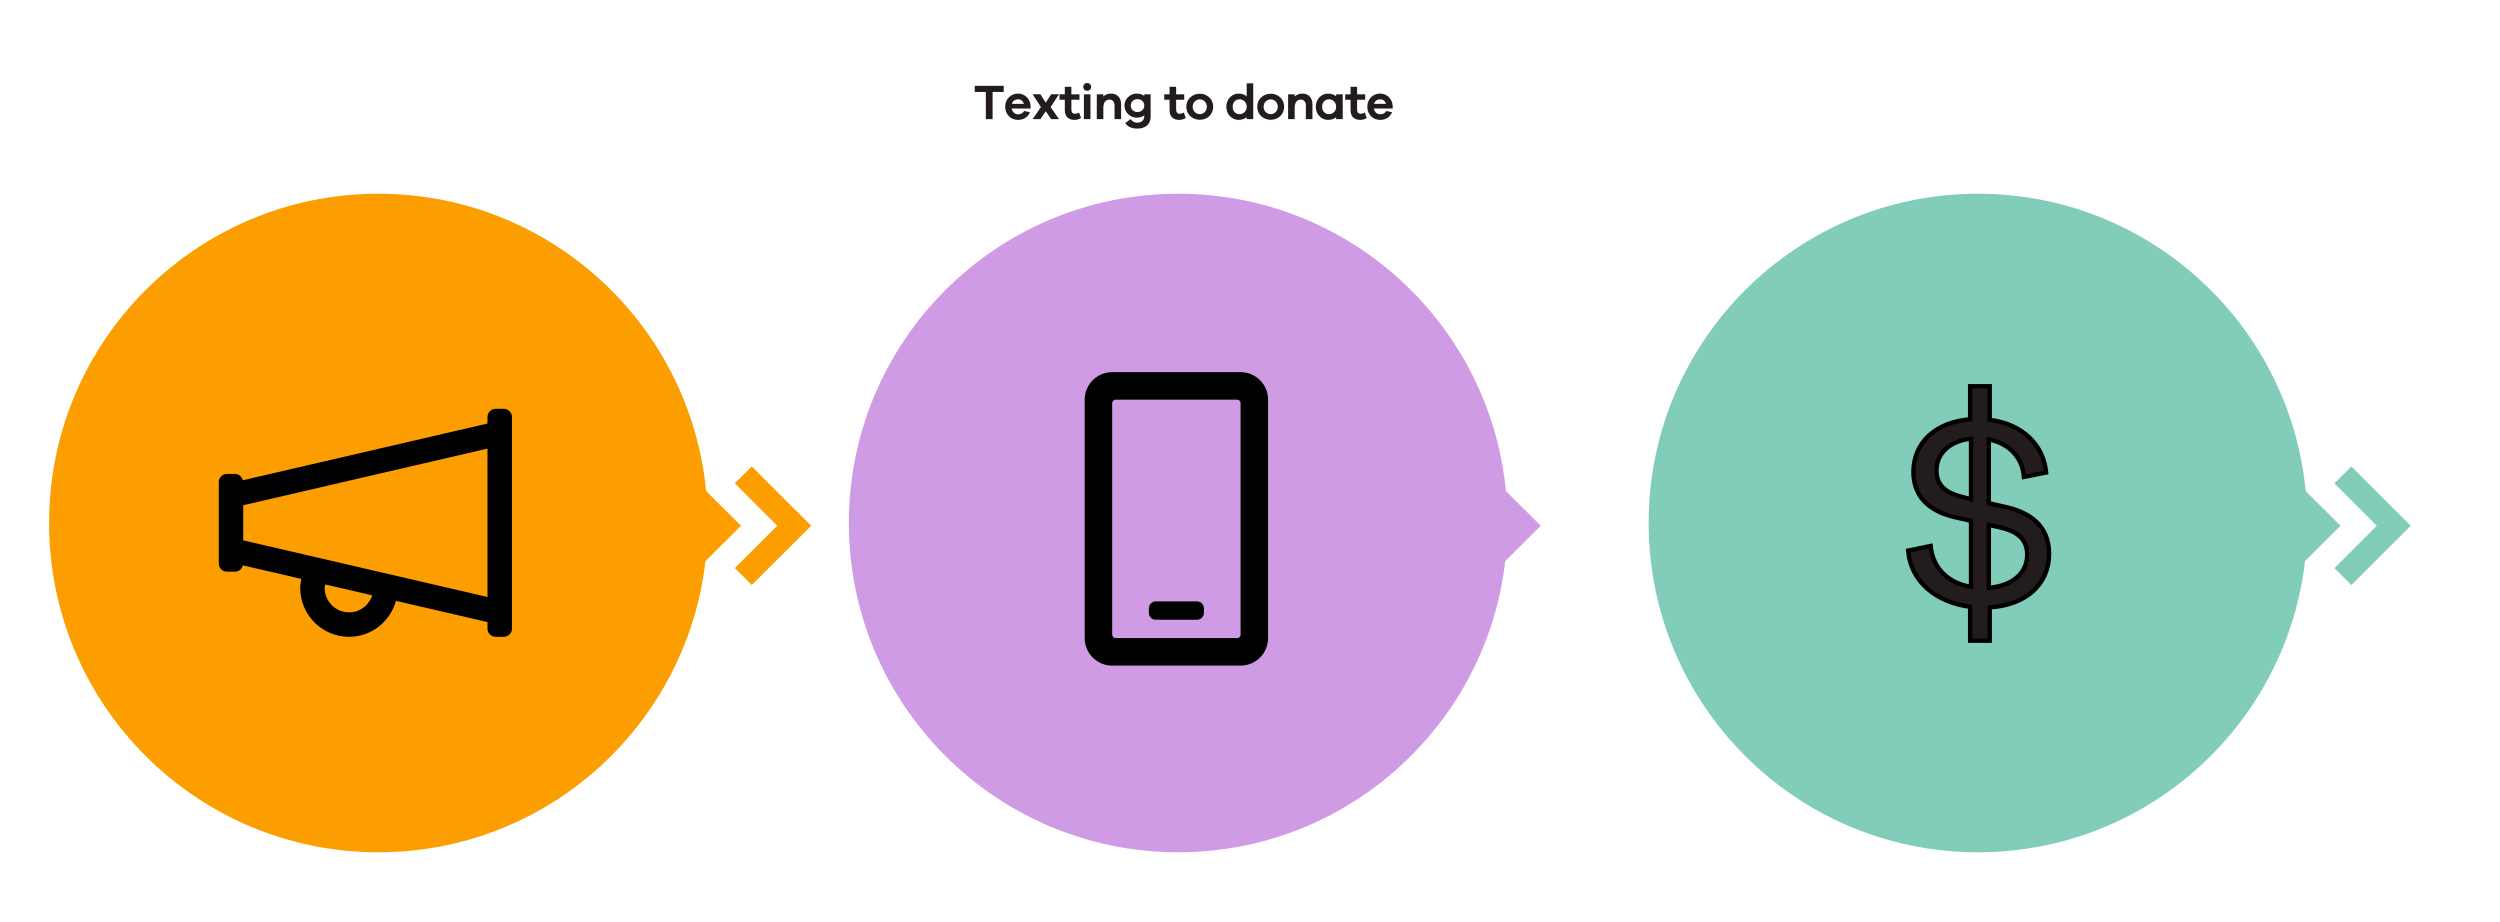 <?xml version="1.0" encoding="utf-8"?>
<!-- Generator: Adobe Illustrator 28.0.0, SVG Export Plug-In . SVG Version: 6.00 Build 0)  -->
<svg version="1.1" id="Layer_1" xmlns="http://www.w3.org/2000/svg" xmlns:xlink="http://www.w3.org/1999/xlink" x="0px" y="0px"
	 width="840px" height="309.952px" viewBox="0 0 840 309.952" style="enable-background:new 0 0 840 309.952;" xml:space="preserve"
	>
<style type="text/css">
	.st0{fill:#221C1C;}
	.st1{fill:#FD9E00;}
	.st2{fill:#D09BE5;}
	.st3{fill:#81CDB9;}
	.st4{fill:#221C1C;stroke:#000000;stroke-width:1.465;stroke-miterlimit:10;}
</style>
<g>
	<path class="st0" d="M333.512,30.893v9.14h-2.272v-9.14h-3.726v-2.055h9.725v2.055H333.512z"/>
	<path class="st0" d="M346.279,36.457h-6.349c0.217,1.202,1.069,1.938,2.089,1.938c0.651,0,1.47-0.083,2.072-1.103l1.971,0.418
		c-0.735,1.737-2.222,2.573-4.043,2.573c-2.356,0-4.277-1.788-4.277-4.411s1.921-4.428,4.311-4.428c2.222,0,4.144,1.721,4.227,4.261
		V36.457z M339.997,34.902h4.027c-0.284-1.069-1.086-1.537-1.972-1.537C341.216,33.365,340.264,33.867,339.997,34.902z"/>
	<path class="st0" d="M355.821,40.032h-2.624l-1.821-2.64l-1.805,2.64h-2.623l2.807-4.061l-2.807-4.294h2.623l1.805,2.808
		l1.821-2.808h2.624l-2.807,4.294L355.821,40.032z"/>
	<path class="st0" d="M363.224,39.665c-0.869,0.468-1.471,0.618-2.172,0.618c-1.972,0-3.275-1.036-3.275-3.325v-3.459h-1.788v-1.805
		h1.788v-2.522h2.206v2.522h2.724v1.805h-2.724v3.292c0,1.002,0.485,1.437,1.22,1.437c0.384,0,0.953-0.167,1.387-0.4L363.224,39.665
		z"/>
	<path class="st0" d="M366.633,29.205c0,0.735-0.568,1.287-1.337,1.287c-0.785,0-1.336-0.552-1.336-1.287
		c0-0.701,0.551-1.32,1.336-1.32C366.064,27.885,366.633,28.504,366.633,29.205z M364.193,40.032v-8.338h2.206v8.338H364.193z"/>
	<path class="st0" d="M376.692,34.953v5.079h-2.206v-4.611c0-1.17-0.668-1.955-1.688-1.955c-1.253,0-2.072,0.835-2.072,2.874v3.692
		h-2.206v-8.338h2.206v0.752c0.652-0.651,1.521-1.002,2.624-1.002C375.355,31.444,376.692,32.881,376.692,34.953z"/>
	<path class="st0" d="M386.618,39.23c0,2.556-1.771,3.977-4.461,3.977c-1.938,0-3.341-0.686-4.06-1.838l1.788-1.354
		c0.651,0.818,1.186,1.203,2.272,1.203c1.404,0,2.323-0.869,2.323-2.322v-0.134c-0.618,0.501-1.47,0.769-2.623,0.769
		c-2.089,0-4.043-1.771-4.043-4.061c0-2.272,1.955-4.026,4.043-4.026c1.153,0,2.005,0.284,2.623,0.769v-0.519h2.122L386.618,39.23z
		 M384.479,35.471c0-1.303-1.069-2.172-2.239-2.172c-1.32,0-2.306,0.869-2.306,2.172c0,1.304,0.986,2.172,2.306,2.172
		C383.41,37.643,384.479,36.774,384.479,35.471z"/>
	<path class="st0" d="M398.417,39.665c-0.869,0.468-1.471,0.618-2.172,0.618c-1.972,0-3.275-1.036-3.275-3.325v-3.459h-1.788v-1.805
		h1.788v-2.522h2.206v2.522h2.724v1.805h-2.724v3.292c0,1.002,0.485,1.437,1.22,1.437c0.384,0,0.953-0.167,1.387-0.4L398.417,39.665
		z"/>
	<path class="st0" d="M407.64,35.872c0,2.623-2.055,4.377-4.495,4.377c-2.49,0-4.544-1.754-4.544-4.377s2.055-4.378,4.544-4.378
		C405.585,31.494,407.64,33.249,407.64,35.872z M405.501,35.872c0-1.554-1.203-2.49-2.356-2.49c-1.203,0-2.406,0.937-2.406,2.49
		s1.203,2.489,2.406,2.489C404.298,38.361,405.501,37.426,405.501,35.872z"/>
	<path class="st0" d="M421.092,40.032h-2.206v-0.651c-0.702,0.567-1.621,0.902-2.757,0.902c-2.122,0-4.093-1.788-4.093-4.411
		s1.971-4.428,4.093-4.428c1.136,0,2.055,0.334,2.757,0.919v-4.361h2.206V40.032z M418.887,35.872c0-1.537-1.186-2.507-2.373-2.507
		c-1.336,0-2.339,0.97-2.339,2.507s1.002,2.489,2.339,2.489C417.701,38.361,418.887,37.409,418.887,35.872z"/>
	<path class="st0" d="M431.47,35.872c0,2.623-2.055,4.377-4.495,4.377c-2.49,0-4.544-1.754-4.544-4.377s2.055-4.378,4.544-4.378
		C429.415,31.494,431.47,33.249,431.47,35.872z M429.331,35.872c0-1.554-1.203-2.49-2.356-2.49c-1.203,0-2.406,0.937-2.406,2.49
		s1.203,2.489,2.406,2.489C428.128,38.361,429.331,37.426,429.331,35.872z"/>
	<path class="st0" d="M440.978,34.953v5.079h-2.206v-4.611c0-1.17-0.668-1.955-1.688-1.955c-1.253,0-2.072,0.835-2.072,2.874v3.692
		h-2.206v-8.338h2.206v0.752c0.652-0.651,1.521-1.002,2.624-1.002C439.642,31.444,440.978,32.881,440.978,34.953z"/>
	<path class="st0" d="M451.155,40.032h-2.206v-0.651c-0.702,0.567-1.621,0.902-2.757,0.902c-2.122,0-4.093-1.788-4.093-4.411
		s1.971-4.428,4.093-4.428c1.136,0,2.055,0.334,2.757,0.919v-0.669h2.206V40.032z M448.949,35.872c0-1.537-1.186-2.507-2.373-2.507
		c-1.336,0-2.339,0.97-2.339,2.507s1.002,2.489,2.339,2.489C447.763,38.361,448.949,37.409,448.949,35.872z"/>
	<path class="st0" d="M459.227,39.665c-0.869,0.468-1.471,0.618-2.172,0.618c-1.972,0-3.275-1.036-3.275-3.325v-3.459h-1.788v-1.805
		h1.788v-2.522h2.206v2.522h2.724v1.805h-2.724v3.292c0,1.002,0.485,1.437,1.22,1.437c0.384,0,0.953-0.167,1.387-0.4L459.227,39.665
		z"/>
	<path class="st0" d="M467.949,36.457H461.6c0.217,1.202,1.069,1.938,2.089,1.938c0.651,0,1.47-0.083,2.072-1.103l1.972,0.418
		c-0.735,1.737-2.223,2.573-4.043,2.573c-2.356,0-4.277-1.788-4.277-4.411s1.921-4.428,4.311-4.428c2.222,0,4.144,1.721,4.227,4.261
		V36.457z M461.667,34.902h4.027c-0.284-1.069-1.086-1.537-1.972-1.537C462.887,33.365,461.935,33.867,461.667,34.902z"/>
</g>
<circle class="st1" cx="127.131" cy="175.732" r="110.639"/>
<g id="Layer_2_00000041289789458518741280000011907260585602298503_">
	<g id="Layer_1-2_00000118386670359508330610000008740816428023648139_">
		<polygon class="st1" points="252.601,196.575 246.915,190.889 261.151,176.653 246.915,162.396 252.601,156.71 266.837,170.966 
			272.544,176.653 266.857,182.339 		"/>
		<polygon class="st1" points="266.878,182.359 266.857,182.339 272.544,176.653 272.564,176.673 		"/>
		<polygon class="st1" points="272.544,176.653 266.837,170.966 266.878,170.926 272.564,176.632 		"/>
	</g>
</g>
<g id="Layer_2_00000119118120772928133210000017165301600508672661_">
	<g id="Layer_1-2_00000165211206137962582400000005181500889879239331_">
		<polygon class="st1" points="228.992,196.575 223.306,190.889 237.542,176.653 223.306,162.396 228.992,156.71 243.228,170.966 
			248.935,176.653 243.248,182.339 		"/>
		<polygon class="st1" points="243.269,182.359 243.248,182.339 248.935,176.653 248.955,176.673 		"/>
		<polygon class="st1" points="248.935,176.653 243.228,170.966 243.269,170.926 248.955,176.632 		"/>
	</g>
</g>
<path d="M169.275,137.354h-2.736c-1.512,0-2.736,1.224-2.736,2.736v2.213l-82.206,19.062c-0.286-1.206-1.32-2.122-2.613-2.122
	h-2.736c-1.512,0-2.736,1.224-2.736,2.736v27.361c0,1.512,1.224,2.736,2.736,2.736h2.736c1.293,0,2.327-0.917,2.613-2.122
	l19.667,4.561c-0.2,0.988-0.39,1.984-0.39,3.034c0,9.067,7.35,16.417,16.417,16.417c7.557,0,13.85-5.128,15.746-12.083l30.766,7.134
	v2.213c0,1.512,1.224,2.736,2.736,2.736h2.736c1.512,0,2.736-1.224,2.736-2.736V140.09
	C172.012,138.578,170.787,137.354,169.275,137.354z M117.29,205.757c-4.527,0-8.208-3.682-8.208-8.208
	c0-0.414,0.154-0.776,0.214-1.171l15.775,3.658C124.01,203.34,120.944,205.757,117.29,205.757z M81.72,181.559V169.76l82.083-19.035
	v49.867L81.72,181.559z"/>
<circle class="st2" cx="395.857" cy="175.732" r="110.639"/>
<g id="Layer_2_00000007389973777346442980000004375161712552463011_">
	<g id="Layer_1-2_00000106134497289246001600000008837663554035710372_">
		<polygon class="st2" points="497.718,196.575 492.032,190.889 506.268,176.653 492.032,162.396 497.718,156.71 511.955,170.966 
			517.661,176.653 511.975,182.339 		"/>
		<polygon class="st2" points="511.995,182.359 511.975,182.339 517.661,176.653 517.681,176.673 		"/>
		<polygon class="st2" points="517.661,176.653 511.955,170.966 511.995,170.926 517.681,176.632 		"/>
	</g>
</g>
<circle class="st3" cx="664.584" cy="175.732" r="110.639"/>
<g id="Layer_2_00000088814196489483043820000014339879929508826500_">
	<g id="Layer_1-2_00000043418737713933018400000004062032770581942442_">
		<polygon class="st3" points="790.054,196.575 784.367,190.889 798.604,176.653 784.367,162.396 790.054,156.71 804.29,170.966 
			809.997,176.653 804.31,182.339 		"/>
		<polygon class="st3" points="804.33,182.359 804.31,182.339 809.997,176.653 810.017,176.673 		"/>
		<polygon class="st3" points="809.997,176.653 804.29,170.966 804.33,170.926 810.017,176.632 		"/>
	</g>
</g>
<g id="Layer_2_00000152230954360591777980000011926219446107445908_">
	<g id="Layer_1-2_00000012435363562378578900000015228124369753101230_">
		<polygon class="st3" points="766.445,196.575 760.758,190.889 774.995,176.653 760.758,162.396 766.445,156.71 780.681,170.966 
			786.387,176.653 780.701,182.339 		"/>
		<polygon class="st3" points="780.721,182.359 780.701,182.339 786.387,176.653 786.408,176.673 		"/>
		<polygon class="st3" points="786.387,176.653 780.681,170.966 780.721,170.926 786.408,176.632 		"/>
	</g>
</g>
<g>
	<path class="st4" d="M668.548,204.073v11.202h-6.584v-11.398c-11.006-1.376-19.948-8.156-20.833-18.867l7.567-1.572
		c0.786,8.058,6.485,12.578,13.561,13.758v-22.209l-4.422-0.982c-8.156-1.671-14.937-5.994-14.937-15.428
		c0-10.121,7.763-16.804,19.063-17.688v-11.104h6.584v11.301c10.81,1.277,18.081,8.254,18.966,17.688l-7.469,1.474
		c-0.59-7.173-5.602-11.398-11.792-12.578v21.423l4.913,1.081c8.451,1.769,15.33,6.092,15.33,15.919
		C688.496,196.605,680.34,203.386,668.548,204.073z M662.259,147.374c-6.978,0.786-11.596,4.814-11.596,10.711
		c0,5.503,3.833,7.763,9.237,9.04l2.358,0.59V147.374z M668.253,197.489c7.861-0.589,12.873-4.913,12.873-11.104
		c0-5.503-3.636-8.058-9.827-9.336l-3.046-0.688V197.489z"/>
</g>
<path d="M416.836,125.04h-43.14c-5.104,0-9.244,4.141-9.244,9.244v80.117c0,5.104,4.141,9.244,9.244,9.244h43.14
	c5.104,0,9.244-4.141,9.244-9.244v-80.117C426.08,129.181,421.939,125.04,416.836,125.04z M415.68,214.401h-40.829
	c-0.636,0-1.156-0.52-1.156-1.156V135.44c0-0.636,0.52-1.156,1.156-1.156h40.829c0.636,0,1.156,0.52,1.156,1.156v77.806
	C416.836,213.881,416.316,214.401,415.68,214.401z M402.199,208.239h-13.866c-1.271,0-2.311-1.04-2.311-2.311v-1.541
	c0-1.271,1.04-2.311,2.311-2.311h13.866c1.271,0,2.311,1.04,2.311,2.311v1.541C404.51,207.199,403.47,208.239,402.199,208.239z"/>
</svg>
